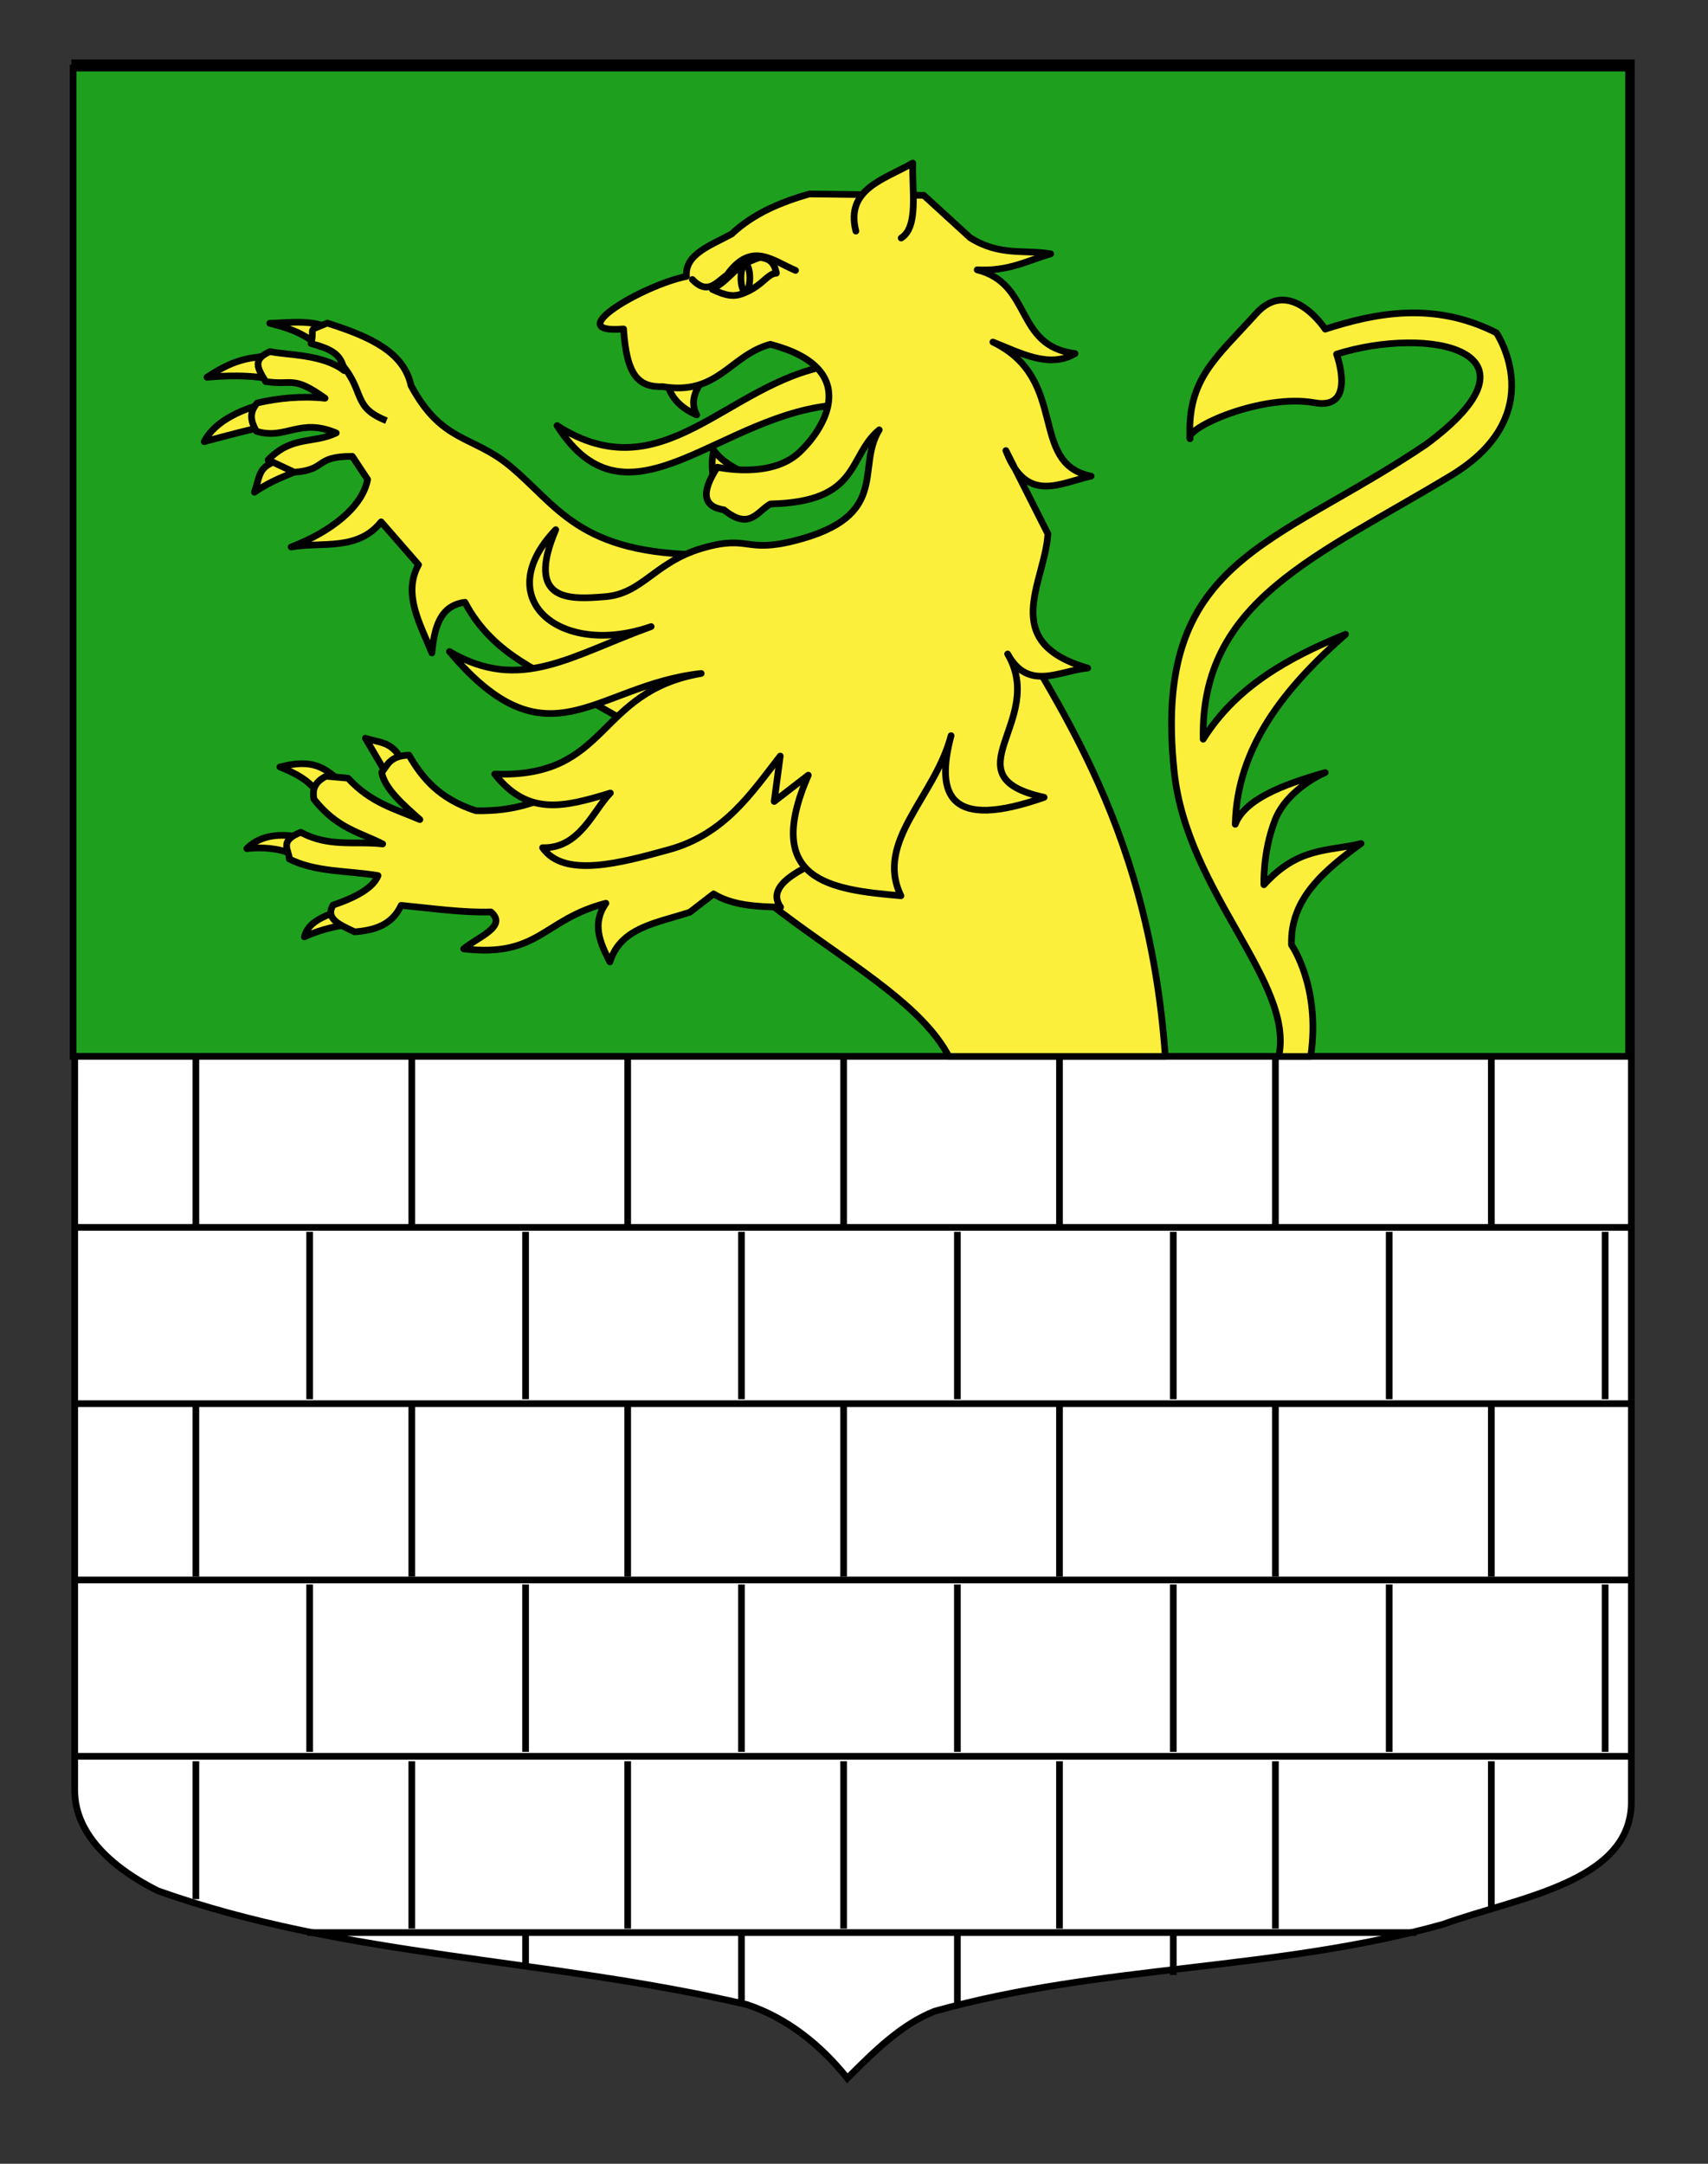 <?xml version="1.0" encoding="utf-8"?>
<!-- Generator: Adobe Illustrator 15.1.0, SVG Export Plug-In . SVG Version: 6.00 Build 0)  -->
<!DOCTYPE svg PUBLIC "-//W3C//DTD SVG 1.1//EN" "http://www.w3.org/Graphics/SVG/1.1/DTD/svg11.dtd">
<svg version="1.1" id="Calque_2" xmlns="http://www.w3.org/2000/svg" xmlns:xlink="http://www.w3.org/1999/xlink" x="0px" y="0px"
	 width="255.118px" height="323.148px" viewBox="0 0 255.118 323.148" enable-background="new 0 0 255.118 323.148"
	 xml:space="preserve">
<rect x="0" y="0" width="255.118" height="323.148" fill="#333333" stroke="none"/>
<path id="Fond_ecu" fill="#FFFFFF" stroke="#000000" d="M11.161,9.38c78,0,154.505,0,232.505,0c0,135.583,0,149.083,0,259.75
	c0,12.043-17.1,14.25-28.101,18.25c-25,7-51,6-76,13c-5,2-9,6-13,10c-4-5-9-9-15-11c-30-7-60-7-88-17c-6-3-12.406-8-12.406-15
	C11.161,243.839,11.161,145.755,11.161,9.38z"/>
<rect x="10.92" y="10.166" fill="#1EA01E" stroke="#000000" width="232.334" height="147.595"/>
<g id="Lion_issant">
	<path id="Queue_3_" fill="#FCEF3C" stroke="#000000" stroke-linecap="round" stroke-linejoin="round" d="M195.776,157.785
		c1.536-10.405-2.867-16.662-2.867-16.662c-0.23-6.902,4.885-11.124,10.389-15.152c-4.756,1.218-9.316,0.402-14.512,6.16
		c0,0-0.201-4.83,1.646-9.616c1.843-4.785,7.508-7.139,7.508-7.139c-6.478,1.844-12.033,4.026-13.438,7.731
		c0.264-11.515,7.353-20.346,16.478-28.377c-8.58,3.485-16.396,7.862-21.267,15.667c-0.42-20.744,16.967-27.252,37.035-39.386
		c15.063-9.106,6.76-21.312,6.76-21.312c-9.303-4.729-18.088-2.96-25.564-0.545c0,0-5.217-8-10.347-2.295
		c-5.95,6.617-10.298,9.722-9.854,18.675c-0.794-1.616,10.768-6.8,18.641-5.382c6.341,1.143,3.254-7.258,3.254-7.258
		c13.689-4.312,32.351-0.587,13.371,13.476c-22.795,15.373-40.963,17.065-37.625,48.857c1.896,18.058,18.007,31.44,15.619,42.559
		h4.775V157.785z"/>
	<g id="Griffes_d">
		<path id="path3249" fill="#FCEF3C" stroke="#000000" stroke-linecap="round" stroke-linejoin="round" d="M39.876,60.178
			c-3.028,0.712-7.642,2.392-9.371,5.781c3.964-1.045,7.104-1.927,9.899-2.377L39.876,60.178z"/>
		<path id="path3247" fill="#FCEF3C" stroke="#000000" stroke-linecap="round" stroke-linejoin="round" d="M40.829,53.009
			c-3.069,0.522-5.19,0.183-9.918,3.332c4.095-0.376,8.413-0.266,11.026,0.734L40.829,53.009z"/>
		<path id="path3245" fill="#FCEF3C" stroke="#000000" stroke-linecap="round" stroke-linejoin="round" d="M49.451,49.11
			c-2.783-1.414-6.021-0.924-9.164-0.829c4.197,1.051,5.309,1.893,7.571,3.479L49.451,49.11z"/>
		<path id="path4220" fill="#FCEF3C" stroke="#000000" stroke-linecap="round" stroke-linejoin="round" d="M42.477,68.417
			C38.46,69.643,39.035,70.515,38,73.51c3.837-2.603,6.189-2.629,7.82-4.243L42.477,68.417z"/>
	</g>
	<path id="Anterieur_d" fill="#FCEF3C" stroke="#000000" stroke-linecap="round" stroke-linejoin="round" d="M61.4,57.6
		c4.625,8.562,9.137,7.369,14.697,11.939c7.256,5.963,10.307,13.309,29.436,13.309l-5.239,28.737l-15.133-8.551
		c-3.062-2.365-11.332-4.704-15.713-13.087c-3.723,0.484-4.585,3.772-4.933,7.564c-1.812-4.421-4.387-8.865-2-13.165l-5.589-6.411
		c-3.502,4.399-8.817,2.959-13.439,3.757c5.94-2.269,10.659-5.985,11.419-10.085l-2.279-3.45c-5.794-0.007-3.671,2-8.671,2.366
		l-3.912-1.833c3.588-3.684,6.697-2.366,10.177-4.031c-5.509-2.315-7.489,1.087-11.91-0.244c-1.029-1.735-0.979-2.979,0.117-4.237
		c3.056-0.709,6.681-1.083,10.124-0.703c-4.873-3.487-4.889-1.865-8.872-2.491c-1.29-2.069-1.967-3.352,0.656-4.474
		c2.626,0.554,7.897,0.37,11.08,2.842c-0.418-2.4-1.808-3.192-4.951-4.049c0.623-2.658-0.804-1.691,2.417-3.05
		C55.359,50.301,60.326,52.607,61.4,57.6z"/>
	<path id="Corps" fill="#FCEF3C" stroke="#000000" stroke-linecap="round" stroke-linejoin="round" d="M174.058,157.785
		c-2.547-36.098-17.826-54.699-26.463-70.644l-50.92,23.061c5.967,24.415,37.408,32.961,45.051,47.583H174.058z"/>
	<g id="Griffes_g">
		<path id="path2264" fill="#FCEF3C" stroke="#000000" stroke-linecap="round" stroke-linejoin="round" d="M59.932,113.44
			c-1.361-2.76-3.469-2.541-5.355-3.198l3.106,5.283L59.932,113.44z"/>
		<path id="path2266" fill="#FCEF3C" stroke="#000000" stroke-linecap="round" stroke-linejoin="round" d="M51.229,116.911
			c-2.435-1.661-3.697-3.843-9.425-2.365c4.029,1.592,5.052,2.918,6.443,4.928L51.229,116.911z"/>
		<path id="path2268" fill="#FCEF3C" stroke="#000000" stroke-linecap="round" stroke-linejoin="round" d="M45.67,125.233
			c-3.034-0.785-6.517-0.819-8.805,1.501c2.313-0.222,4.598-0.1,6.808,0.824L45.67,125.233z"/>
		<path id="path2270" fill="#FCEF3C" stroke="#000000" stroke-linecap="round" stroke-linejoin="round" d="M50.342,136.103
			c-2.2,0.831-4.359,1.692-4.879,3.812c2.604-1.211,5.415-1.775,8.308-2.091L50.342,136.103z"/>
	</g>
	<path id="Anterieur_g" fill="#FCEF3C" stroke="#000000" stroke-linecap="round" stroke-linejoin="round" d="M61.093,112.782
		c-2.875,0.098-3.195,1.479-4.083,2.575c0.459,2.408,3.089,4.726,5.704,7.042c-3.62-1.569-7.304-2.448-10.733-6.183l-3.276-0.292
		c-1.976,1.021-1.994,2.217-1.818,3.431c3.506,4.437,6.867,4.925,10.274,6.688c-4.065-0.471-8.001,0.541-12.23-1.744
		c-3.367,1.299-1.718,2.65-1.73,3.982c4.004,2.021,8.822,1.718,13.266,2.487c-0.694,1.766-3.148,3.193-6.725,4.409
		c-1.228,2.106,1.161,2.992,3.222,3.989c2.953-0.216,5.581-1.003,6.959-3.953c4.602,0.456,9.431,1.123,13.398,0.979
		c2.552,2.188-1.976,3.744-4.068,5.519c11.317,1.308,11.806-4.373,21.249-6.817c-2.158,3.083-0.869,5.93,0.596,8.766
		c1.606-5.195,7.059-5.81,11.947-7.428l3.545-2.731c2.784,1.702,6.356,1.915,10.008,1.98c-1.59-2.248,0.345-4.18,3.835-5.973
		c4.431,3.46,7.319,3.342,9.95,2.628c-10.013-4.683-1.217-14.051-0.569-21.391l-14.136-14.326l-31.633,21.349
		c-3.03,1.839-7.169,3.456-12.956,3.31C65.685,119.344,63.072,116.221,61.093,112.782z"/>
	<g id="Tete" transform="matrix(0.984,-0.176,0.176,0.984,-23.517,33.088)">
		<path id="Langue" fill="#FCEF3C" stroke="#000000" stroke-linecap="round" stroke-linejoin="round" d="M141.365,47.141
			c-15.586-0.117-27.875,14.441-41.638,1.661c7.576,18.51,24.446,2.158,42.277,4.391L141.365,47.141z"/>
		<g id="Dents">
			<path id="path2476" fill="#FCEF3C" stroke="#000000" stroke-linecap="round" stroke-linejoin="round" d="M121.161,62.091
				c0.313-1.847-0.008-3.156,0.958-5.559c1.183,2.496,3.434,3.629,5.242,5.328"/>
			<path id="path2474" fill="#FCEF3C" stroke="#000000" stroke-linecap="round" stroke-linejoin="round" d="M117.045,45.362
				c0.109,2.314,1.359,4.126,3.503,5.548c-0.909-2.964,1.515-4.497,3.059-6.408"/>
		</g>
		<path id="Contour" fill="#FCEF3C" stroke="#000000" stroke-linecap="round" stroke-linejoin="round" d="M123.863,103.275
			l-2.085,6.524l5.709-2.976c-9.534,14.315,0.165,17.415,10.454,20.176c-2.459-8.723,7.612-13.604,11.585-22.227
			c-3.957,8.497-2.623,13.907,12.068,11.52c-13.702-5.667,2.455-11.097-1.596-22.041c2.025,6.091,7.216,3.811,11.408,4.178
			c-12.499-6.181-4.034-13.699-2.326-20.786l-3.99-13.356c1.621,8.49,7.134,6.158,11.864,6.003
			c-9.002-3.55-0.563-14.814-10.921-22.307c3.833,2.376,7.605,5.413,11.786,3.858c-8.77-2.723-4.368-11.339-12.197-14.891
			c4.579,1.078,7.654-0.041,11.235-0.42c-3.801-1.348-7.538-0.962-11.421-4.484l-5.709-7.461l-16.805-3.21
			c-4.395,0.466-8.661,1.368-12.466,3.841c-3.336,1.135-7.451,1.701-7.766,5.049c-6.712,0.162-20.227,5.188-10.636,6.076
			c-0.768,6.832,0.582,8.979,4.236,9.511c7.91,2.799,10.68-2.818,16.943-3.394c12.806,5.928,5.941,13.742,1.398,16.676
			c-4.937,3.192-12.416,0.004-12.416,0.004c-3.112,3.287-3.159,5.439-0.146,6.452c3.248,3.779,4.869,1.052,6.997,0.353
			c13.387,2.091,12.541-4.983,17.936-8.037c-4.493,4.998-0.435,13.029-15.382,14.08c-7.715,0.546-6.481-2.136-13.821-1.325
			c-7.342,0.811-9.923,5.137-15.544,4.57c-5.025-0.506-11.974-1.165-5.46-11.154c-11.684,8.53-2.538,19.02,11.487,16.759
			c-12.627,2.161-20.971,6.364-30.323-1.631c11.518,19.935,20.385,8.756,36.45,9.844c-16.095-0.098-16.13,13.016-33.017,9.366
			c3.792,7.074,9.264,6.7,16.512,5.829c-2.974,2.089-5.981,7.399-11.407,6.258c2.34,5.096,11.049,4.303,18.564,3.606
			C113.611,113.313,118.63,107.981,123.863,103.275z"/>
		<path id="Oreille" fill="#FCEF3C" stroke="#000000" stroke-linecap="round" stroke-linejoin="round" d="M148.797,28.062
			c-0.459-6.506,5.552-6.841,10.155-8.514c-0.85,4.119-0.804,9.55-3.673,10.726"/>
		<g id="Oeil">
			<path id="path3449" fill="#FCEF3C" stroke="#000000" stroke-linecap="round" stroke-linejoin="round" d="M123.474,30.879
				c1.844,2.775,3.515,1.009,5.224,0.24c4.526-4.418,7.159-0.795,10.193,1.137"/>
			<path id="path3451" fill="#FCEF3C" stroke="#000000" stroke-linecap="round" stroke-linejoin="round" d="M126.147,32.856
				c1.831,1.283,2.947,1.79,4.716,1.343c2.866-0.635,3.827-2.222,5.135-2.037c-0.043-1.141-0.208-2.238-2.023-2.747
				C129.617,30.057,129.716,31.535,126.147,32.856z"/>
			
				<ellipse transform="matrix(-0.984 -0.176 0.176 -0.984 254.82 86.692)" fill="#FCEF3C" stroke="#000000" cx="131.249" cy="32.061" rx="0.664" ry="2.053"/>
		</g>
	</g>
	<path id="path4248" fill="#FCEF3C" stroke="#000000" d="M51.06,54.434c3.485,4.152,1.547,6.375,6.669,8.392"/>
</g>
<g id="Maconnerie">
	<g>
		<line fill="none" stroke="#000000" x1="10.921" y1="183.304" x2="243.92" y2="183.304"/>
		<line fill="none" stroke="#000000" x1="10.921" y1="209.634" x2="243.92" y2="209.634"/>
		<line fill="none" stroke="#000000" x1="10.921" y1="235.964" x2="243.92" y2="235.964"/>
		<line fill="none" stroke="#000000" x1="10.921" y1="262.294" x2="243.92" y2="262.294"/>
		<line fill="none" stroke="#000000" x1="45.921" y1="288.624" x2="211.588" y2="288.624"/>
	</g>
	<g>
		<line fill="none" stroke="#000000" x1="29.254" y1="157.965" x2="29.254" y2="182.965"/>
		<line fill="none" stroke="#000000" x1="61.504" y1="157.965" x2="61.504" y2="182.965"/>
		<line fill="none" stroke="#000000" x1="93.754" y1="157.965" x2="93.754" y2="182.965"/>
		<line fill="none" stroke="#000000" x1="126.003" y1="157.965" x2="126.003" y2="182.965"/>
		<line fill="none" stroke="#000000" x1="158.252" y1="157.965" x2="158.252" y2="182.965"/>
		<line fill="none" stroke="#000000" x1="190.502" y1="157.965" x2="190.502" y2="182.965"/>
		<line fill="none" stroke="#000000" x1="222.752" y1="157.965" x2="222.752" y2="182.965"/>
	</g>
	<g>
		<line fill="none" stroke="#000000" x1="29.254" y1="209.297" x2="29.254" y2="235.465"/>
		<line fill="none" stroke="#000000" x1="61.504" y1="209.297" x2="61.504" y2="235.465"/>
		<line fill="none" stroke="#000000" x1="93.754" y1="209.297" x2="93.754" y2="235.465"/>
		<line fill="none" stroke="#000000" x1="126.003" y1="209.297" x2="126.003" y2="235.465"/>
		<line fill="none" stroke="#000000" x1="158.252" y1="209.297" x2="158.252" y2="235.465"/>
		<line fill="none" stroke="#000000" x1="190.502" y1="209.297" x2="190.502" y2="235.465"/>
		<line fill="none" stroke="#000000" x1="222.752" y1="209.297" x2="222.752" y2="235.465"/>
	</g>
	<g>
		<line fill="none" stroke="#000000" x1="46.254" y1="183.966" x2="46.254" y2="208.965"/>
		<line fill="none" stroke="#000000" x1="78.504" y1="183.966" x2="78.504" y2="208.965"/>
		<line fill="none" stroke="#000000" x1="110.754" y1="183.966" x2="110.754" y2="208.965"/>
		<line fill="none" stroke="#000000" x1="143.002" y1="183.966" x2="143.002" y2="208.965"/>
		<line fill="none" stroke="#000000" x1="175.252" y1="183.966" x2="175.252" y2="208.965"/>
		<line fill="none" stroke="#000000" x1="207.502" y1="183.966" x2="207.502" y2="208.965"/>
		<line fill="none" stroke="#000000" x1="239.752" y1="183.966" x2="239.752" y2="208.965"/>
	</g>
	<g>
		<line fill="none" stroke="#000000" x1="46.254" y1="236.633" x2="46.254" y2="261.632"/>
		<line fill="none" stroke="#000000" x1="78.504" y1="236.633" x2="78.504" y2="261.632"/>
		<line fill="none" stroke="#000000" x1="110.754" y1="236.633" x2="110.754" y2="261.632"/>
		<line fill="none" stroke="#000000" x1="143.002" y1="236.633" x2="143.002" y2="261.632"/>
		<line fill="none" stroke="#000000" x1="175.252" y1="236.633" x2="175.252" y2="261.632"/>
		<line fill="none" stroke="#000000" x1="207.502" y1="236.633" x2="207.502" y2="261.632"/>
		<line fill="none" stroke="#000000" x1="239.752" y1="236.633" x2="239.752" y2="261.632"/>
	</g>
	<g>
		<line fill="none" stroke="#000000" x1="78.504" y1="288.297" x2="78.504" y2="293.963"/>
		<line fill="none" stroke="#000000" x1="110.754" y1="288.297" x2="110.754" y2="299.296"/>
		<line fill="none" stroke="#000000" x1="143.002" y1="288.297" x2="143.002" y2="299.63"/>
		<line fill="none" stroke="#000000" x1="175.252" y1="288.297" x2="175.252" y2="294.961"/>
		<path fill="none" stroke="#000000" d="M207.502,314.631"/>
		<path fill="none" stroke="#000000" d="M207.502,288.297"/>
	</g>
	<g>
		<line fill="none" stroke="#000000" x1="29.254" y1="263.033" x2="29.254" y2="283.631"/>
		<line fill="none" stroke="#000000" x1="61.504" y1="263.033" x2="61.504" y2="288.033"/>
		<line fill="none" stroke="#000000" x1="93.754" y1="263.033" x2="93.754" y2="288.033"/>
		<line fill="none" stroke="#000000" x1="126.003" y1="263.033" x2="126.003" y2="288.033"/>
		<line fill="none" stroke="#000000" x1="158.252" y1="263.033" x2="158.252" y2="288.033"/>
		<line fill="none" stroke="#000000" x1="190.502" y1="263.033" x2="190.502" y2="288.033"/>
		<line fill="none" stroke="#000000" x1="222.752" y1="263.033" x2="222.752" y2="284.964"/>
	</g>
</g>
</svg>
